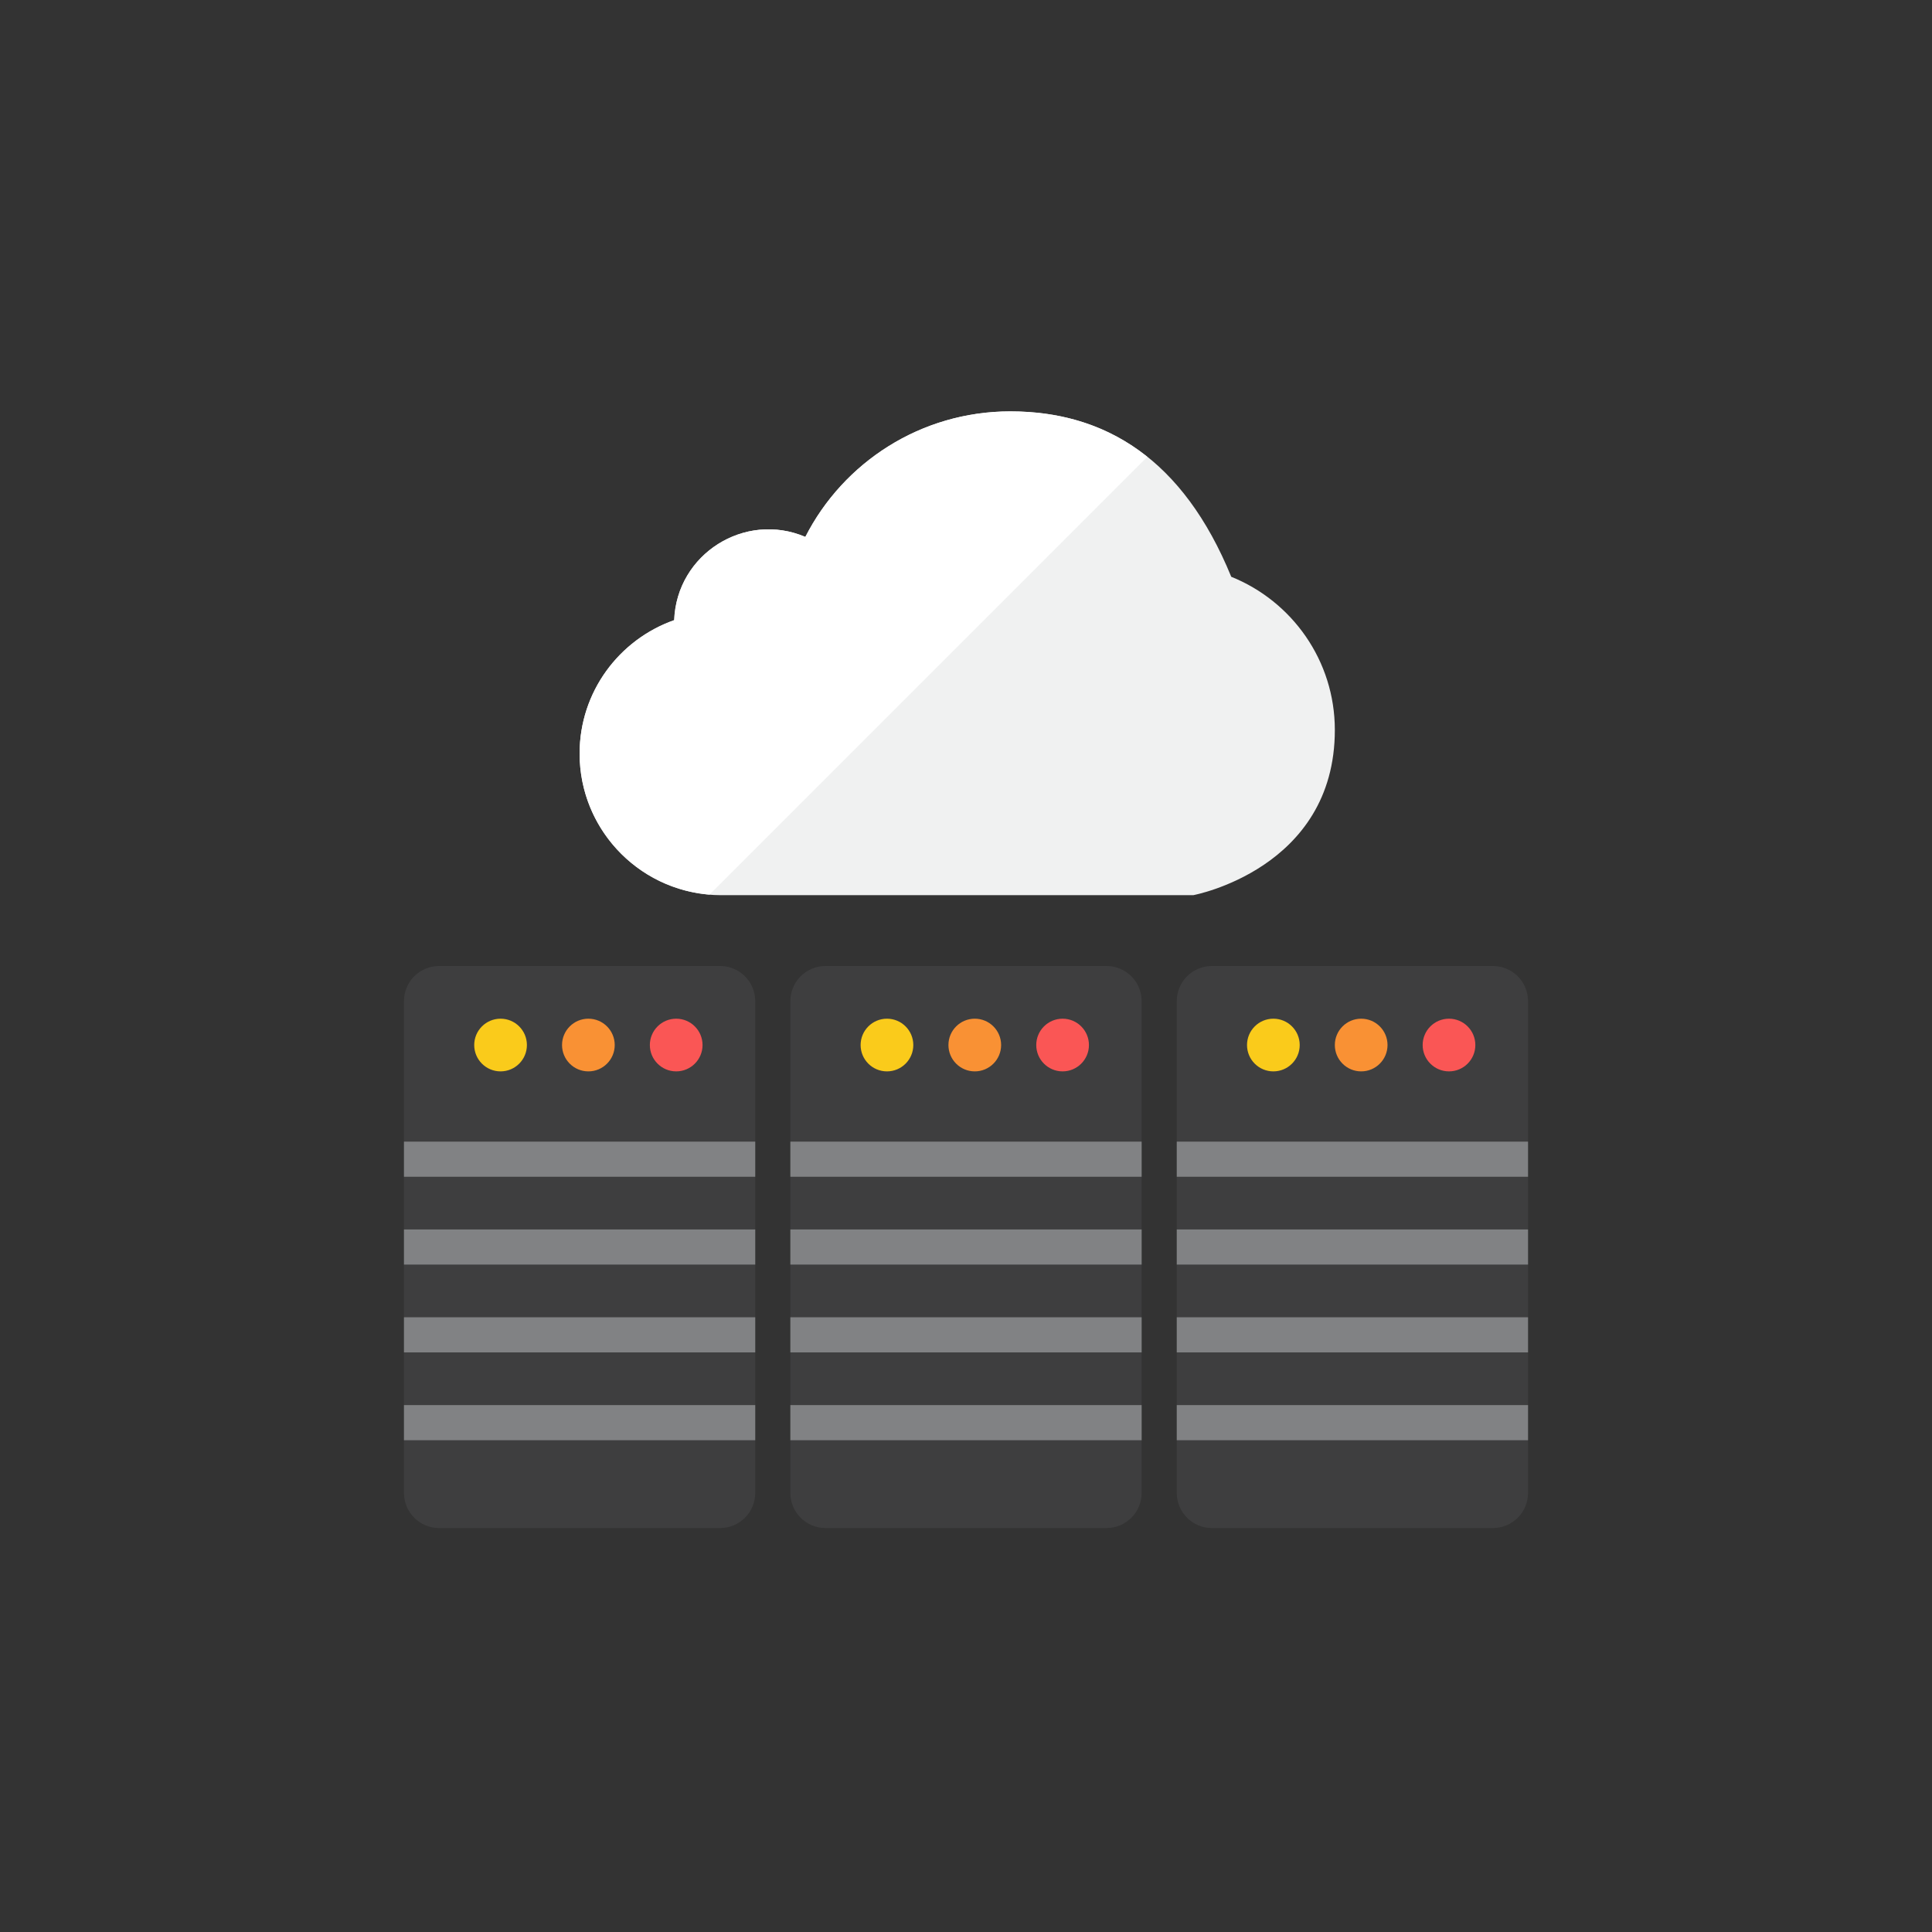 <?xml version="1.0" ?><!DOCTYPE svg  PUBLIC '-//W3C//DTD SVG 1.0//EN'  'http://www.w3.org/TR/2001/REC-SVG-20010904/DTD/svg10.dtd'><svg height="110px" style="enable-background:new 0 0 110 110;" version="1.0" viewBox="0 0 110 110" width="110px" xml:space="preserve" xmlns="http://www.w3.org/2000/svg" xmlns:xlink="http://www.w3.org/1999/xlink"><rect x="0" y="0" width="110" height="110" fill="#333333" stroke="none"/><g id="Multicolor_1_"><g><path d="M65,85c0,1.105-0.895,2-2,2H47c-1.105,0-2-0.895-2-2V57c0-1.105,0.895-2,2-2h16    c1.105,0,2,0.895,2,2V85z" style="fill:#3E3E3F;"/><path d="M87,85c0,1.105-0.895,2-2,2H69c-1.105,0-2-0.895-2-2V57c0-1.105,0.895-2,2-2h16    c1.105,0,2,0.895,2,2V85z" style="fill:#3E3E3F;"/><path d="M43,85c0,1.105-0.895,2-2,2H25c-1.105,0-2-0.895-2-2V57c0-1.105,0.895-2,2-2h16    c1.105,0,2,0.895,2,2V85z" style="fill:#3E3E3F;"/><circle cx="38.5" cy="59.5" r="1.5" style="fill:#FA5655;"/><circle cx="33.5" cy="59.5" r="1.5" style="fill:#F99134;"/><circle cx="28.5" cy="59.5" r="1.5" style="fill:#FACB1B;"/><path d="M76,41.562c0-3.954-2.442-7.332-5.898-8.723c-2.738-6.696-7.162-9.417-12.579-9.417    c-5.092,0-9.506,2.902-11.67,7.147c-3.443-1.466-7.325,0.969-7.468,4.74C35.251,36.414,33,39.393,33,42.906    c0,4.453,3.61,8.062,8.062,8.062h26.875C67.937,50.969,76,49.473,76,41.562z" style="fill:#F0F1F1;"/><path d="M57.523,23.422c-5.092,0-9.506,2.902-11.67,7.147c-3.443-1.466-7.325,0.969-7.468,4.74    C35.251,36.414,33,39.393,33,42.906c0,4.228,3.257,7.69,7.398,8.029l24.923-24.924C63.083,24.225,60.45,23.422,57.523,23.422z" style="fill:#FFFFFF;"/><circle cx="60.5" cy="59.5" r="1.5" style="fill:#FA5655;"/><circle cx="55.5" cy="59.5" r="1.5" style="fill:#F99134;"/><circle cx="50.5" cy="59.5" r="1.5" style="fill:#FACB1B;"/><circle cx="82.5" cy="59.5" r="1.5" style="fill:#FA5655;"/><circle cx="77.5" cy="59.5" r="1.5" style="fill:#F99134;"/><circle cx="72.5" cy="59.5" r="1.5" style="fill:#FACB1B;"/><rect height="2" style="fill:#818284;" width="20" x="23" y="80"/><rect height="2" style="fill:#818284;" width="20" x="23" y="75"/><rect height="2" style="fill:#818284;" width="20" x="23" y="70"/><rect height="2" style="fill:#818284;" width="20" x="23" y="65"/><rect height="2" style="fill:#818284;" width="20" x="45" y="80"/><rect height="2" style="fill:#818284;" width="20" x="45" y="75"/><rect height="2" style="fill:#818284;" width="20" x="45" y="70"/><rect height="2" style="fill:#818284;" width="20" x="45" y="65"/><rect height="2" style="fill:#818284;" width="20" x="67" y="80"/><rect height="2" style="fill:#818284;" width="20" x="67" y="75"/><rect height="2" style="fill:#818284;" width="20" x="67" y="70"/><rect height="2" style="fill:#818284;" width="20" x="67" y="65"/></g></g></svg>